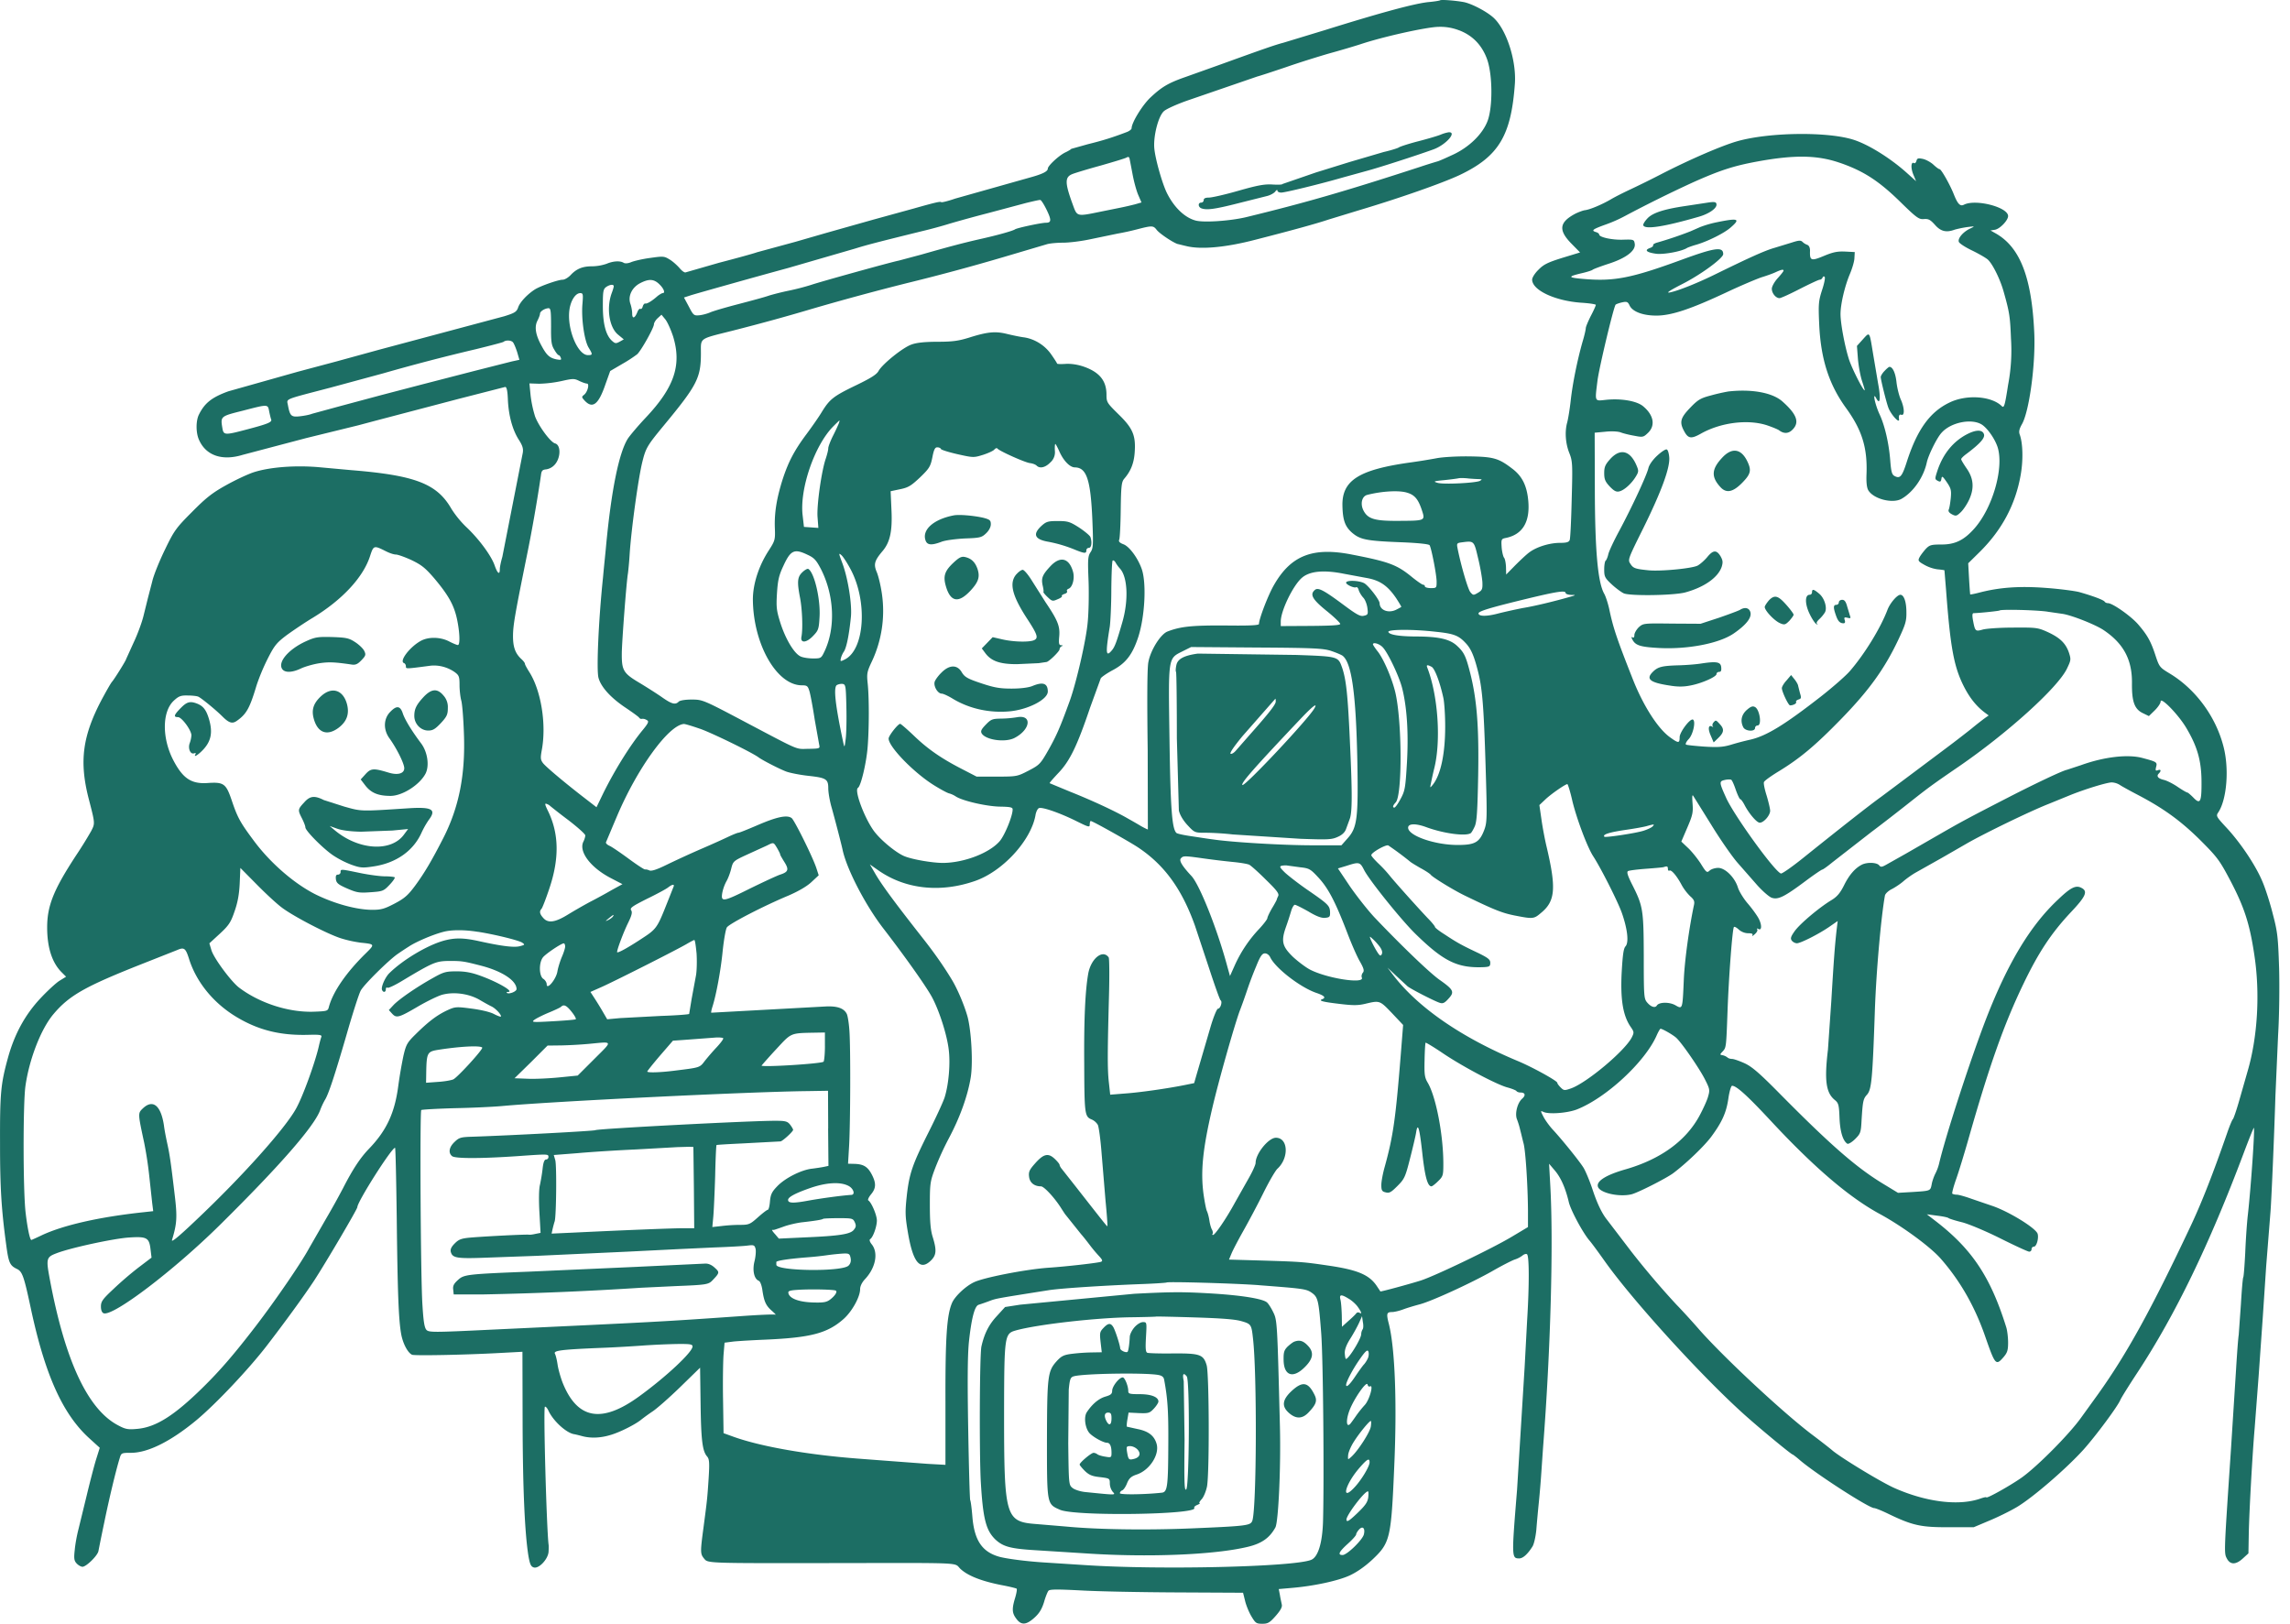 <svg xmlns="http://www.w3.org/2000/svg" width="165" height="117" fill="#1c6e64" xmlns:v="https://vecta.io/nano"><path d="M103.754.025c-.037.024-.387.085-.785.121-.978.085-3.466.761-7.487 2.017l-3.019.918c-.604.157-1.497.471-4.468 1.546l-2.572.918c-1.244.435-1.715.712-2.548 1.497-.58.555-1.34 1.799-1.34 2.198 0 .072-.145.193-.326.266-1.075.411-1.787.628-2.814.881l-1.207.338c-.036.048-.217.157-.423.254-.459.217-1.268.966-1.268 1.171s-.398.399-1.328.652l-5.349 1.509c-.519.181-.978.29-1.002.254-.072-.06-.398.012-1.98.459l-2.898.797-3.381.954-2.258.652-2.753.749c-.266.097-1.497.435-2.753.761l-2.391.688c-.072.036-.266-.097-.435-.302-.181-.205-.495-.495-.725-.628-.386-.241-.471-.241-1.401-.109-.543.072-1.159.217-1.364.302-.23.097-.447.109-.543.048-.254-.157-.749-.133-1.232.072a3.39 3.39 0 0 1-1.051.181c-.688 0-1.123.181-1.558.652-.169.169-.411.314-.555.314-.314 0-1.558.435-1.98.688-.555.35-1.087.918-1.22 1.292-.109.326-.229.411-1.002.652l-9.032 2.415-3.079.845-2.765.737-5.011 1.413c-1.196.435-1.703.845-2.113 1.666-.229.447-.229 1.292-.012 1.799.495 1.159 1.666 1.57 3.164 1.111l4.577-1.208 3.743-.918 1.268-.338 5.977-1.57 3.345-.857c.109 0 .169.278.193.882.048 1.159.326 2.186.773 2.898.29.447.35.664.302.966l-1.473 7.499c-.097.326-.181.725-.181.882 0 .447-.169.326-.386-.302-.254-.7-1.147-1.908-2.053-2.753a7.16 7.16 0 0 1-1.051-1.292c-1.038-1.811-2.608-2.415-7.257-2.789l-2.246-.205c-1.739-.157-3.623-.012-4.782.374-.423.145-1.304.556-1.968.93-.978.543-1.437.906-2.439 1.92-1.159 1.159-1.292 1.352-1.956 2.729-.398.821-.809 1.835-.906 2.27l-.314 1.208-.314 1.268c-.109.459-.435 1.352-.725 1.956l-.531 1.171c0 .084-.833 1.425-1.014 1.63-.097.109-.435.712-.773 1.34-1.352 2.584-1.594 4.395-.918 7.052.483 1.86.471 1.811.181 2.379a29.11 29.11 0 0 1-1.063 1.715c-1.63 2.488-2.101 3.647-2.101 5.217 0 1.437.35 2.536 1.038 3.224l.326.326-.471.29c-.254.157-.882.737-1.377 1.268-1.099 1.171-1.86 2.56-2.331 4.251-.531 1.92-.592 2.572-.58 6.279 0 3.067.097 4.673.435 7.161.181 1.377.266 1.558.785 1.811.386.181.507.543.99 2.801 1.014 4.77 2.282 7.619 4.19 9.37l.785.713-.254.809c-.145.459-.447 1.63-.688 2.632l-.604 2.476c-.097.374-.217 1.014-.254 1.425-.072.628-.048.797.133.99.121.133.314.241.423.241.266 0 1.075-.785 1.147-1.123a142.73 142.73 0 0 1 .423-2.077c.35-1.702.833-3.731 1.111-4.625.109-.374.133-.386.809-.386 1.232 0 2.886-.833 4.722-2.355 1.389-1.159 3.731-3.634 5.047-5.337 1.304-1.691 2.729-3.647 3.442-4.734.797-1.22 3.103-5.132 3.103-5.277 0-.387 2.475-4.287 2.717-4.275.036 0 .084 2.27.121 5.036.06 5.374.133 7.306.314 8.356.121.7.483 1.389.797 1.522.217.073 3.755.012 6.376-.133l1.57-.084.012 5.059c.012 4.818.157 8.042.423 9.673.109.603.181.748.386.809.374.108 1.051-.628 1.063-1.16.012-.217.012-.434 0-.483-.145-1.147-.386-9.853-.266-9.938.06-.024.157.085.242.254.338.761 1.316 1.654 1.884 1.727a9.69 9.69 0 0 1 .543.133c.616.169 1.316.144 2.041-.073.688-.193 1.848-.785 2.246-1.123a14.94 14.94 0 0 1 .785-.568c.302-.193 1.195-.978 1.992-1.75l1.449-1.413.036 2.62c.036 2.633.133 3.393.471 3.78.157.181.181.434.109 1.57-.097 1.485-.109 1.569-.374 3.574-.23 1.727-.23 1.872.036 2.198.29.35.036.35 9.02.338 10.071-.012 8.936-.061 9.479.434s1.522.87 2.922 1.148c.58.108 1.075.229 1.111.265s-.012.326-.109.652c-.242.797-.229 1.099.084 1.51.35.483.713.459 1.304-.073.35-.314.531-.616.688-1.111.109-.386.254-.748.326-.833.097-.109.652-.109 2.306-.024 1.196.072 4.323.133 6.943.145l4.77.024.145.58c.073.314.278.821.459 1.123.29.483.35.531.785.531.398 0 .531-.072.966-.568.338-.386.483-.64.435-.821-.024-.133-.097-.434-.133-.676l-.085-.435.954-.084c1.57-.133 3.309-.507 4.154-.894.519-.241 1.099-.64 1.666-1.171 1.244-1.183 1.329-1.497 1.546-6.642.205-4.576.06-8.549-.386-10.312-.194-.749-.157-.857.229-.857.157 0 .519-.084.809-.193s.821-.266 1.183-.362c.87-.229 3.659-1.509 5.205-2.379.688-.398 1.425-.773 1.63-.845a1.93 1.93 0 0 0 .568-.29c.108-.097.265-.145.326-.097.169.097.169 2.246.012 4.77l-.181 3.381-.544 8.815c-.398 4.878-.398 4.951.157 4.951.266 0 .604-.302.954-.858.109-.169.23-.712.278-1.207.036-.483.121-1.389.181-1.981a69.15 69.15 0 0 0 .181-2.173l.121-1.751c.543-6.98.761-14.756.519-18.959l-.084-1.509.41.483c.435.507.773 1.268 1.015 2.294.144.592.99 2.161 1.461 2.729.145.157.64.833 1.111 1.497 2.052 2.898 7.136 8.465 10.179 11.169 1.28 1.136 3.285 2.778 3.369 2.778.024 0 .23.157.459.35 1.075.954 5.036 3.514 5.422 3.514.085 0 .543.181 1.014.411 1.727.833 2.343.978 4.348.966h1.811l1.087-.459c.591-.242 1.509-.689 2.016-.991 1.123-.664 3.538-2.741 4.806-4.141.906-1.015 2.464-3.116 2.657-3.587.06-.145.616-1.038 1.244-1.992 2.717-4.142 5.156-9.177 7.643-15.795.363-.966.689-1.775.725-1.811.097-.097-.205 4.311-.435 6.328-.06.531-.145 1.727-.181 2.657-.048.93-.109 1.739-.145 1.787-.036.06-.109.942-.169 1.956l-.157 2.198c-.036.181-.121 1.316-.193 2.512l-.362 5.675c-.508 7.559-.508 7.523-.302 7.91.241.471.652.471 1.159 0l.398-.363.025-1.413c.036-1.726.265-5.759.422-7.583l.29-3.804.302-4.287.241-3.623.302-3.804c.073-.797.278-5.651.363-8.453l.193-4.383c.084-1.377.109-3.429.072-4.83-.072-2.186-.108-2.584-.447-3.864-.193-.785-.531-1.835-.736-2.318-.471-1.159-1.57-2.802-2.572-3.888-.785-.845-.809-.882-.616-1.159.604-.93.785-3.127.362-4.733-.555-2.161-2.016-4.142-3.888-5.265-.7-.423-.737-.471-1.002-1.268-.326-1.002-.568-1.461-1.232-2.234-.495-.592-1.86-1.558-2.198-1.558-.096 0-.205-.048-.241-.109-.073-.121-.846-.411-1.824-.688-.326-.085-1.412-.23-2.415-.302-1.896-.145-3.333-.036-4.745.326-.363.097-.677.157-.701.145-.012-.024-.048-.531-.084-1.135l-.061-1.111.834-.821c1.594-1.582 2.572-3.405 2.946-5.543.193-1.075.157-2.306-.072-2.922-.073-.205-.025-.398.156-.724.532-.894 1.003-4.371.894-6.617-.181-3.985-1.026-6.158-2.789-7.149l-.363-.205.302-.048c.363-.048.966-.676.966-.99 0-.64-2.33-1.244-3.176-.821-.277.145-.458-.048-.736-.749s-.906-1.811-1.027-1.811c-.06 0-.253-.145-.446-.326-.181-.169-.532-.362-.749-.41-.35-.073-.423-.048-.471.145-.036.121-.109.193-.169.157-.217-.133-.254.326-.06.809l.205.495-.7-.628c-1.148-1.026-2.693-1.992-3.756-2.343-1.847-.616-6.134-.568-8.453.097-1.123.326-3.393 1.304-5.458 2.367a71.07 71.07 0 0 1-2.173 1.075c-.495.23-1.148.556-1.45.737-.64.374-1.521.749-1.883.785-.145.024-.435.133-.664.242-1.172.616-1.256 1.183-.314 2.149l.64.652-1.268.386c-1.039.326-1.353.471-1.727.857-.254.242-.459.568-.459.713 0 .761 1.642 1.534 3.538 1.666.58.036 1.051.109 1.051.157s-.157.41-.363.797c-.193.386-.362.785-.362.881s-.096.531-.229.966c-.387 1.364-.725 3.043-.858 4.263-.072.652-.193 1.352-.253 1.57-.181.652-.121 1.497.145 2.174.241.604.253.785.181 3.369-.036 1.497-.097 2.813-.145 2.922-.06.157-.229.205-.7.205-.749 0-1.679.29-2.198.676-.205.145-.664.58-1.027.942l-.652.664-.012-.531c-.012-.302-.072-.616-.145-.688-.06-.084-.145-.423-.169-.749-.036-.592-.024-.604.338-.676 1.172-.254 1.715-1.147 1.582-2.657-.096-1.087-.434-1.787-1.159-2.33-.978-.749-1.34-.857-3.091-.882-.87-.012-1.92.048-2.355.133a44.34 44.34 0 0 1-1.872.302c-3.731.519-4.963 1.292-4.914 3.14.024 1.026.193 1.485.688 1.92.58.495 1.014.592 3.417.688 1.304.048 2.113.133 2.174.217.133.217.507 2.137.507 2.632 0 .447-.012.459-.423.459-.229 0-.422-.06-.422-.121 0-.072-.061-.121-.121-.121-.072 0-.423-.242-.797-.543-1.087-.894-1.654-1.111-4.335-1.63-2.802-.556-4.383.048-5.603 2.161-.423.712-1.099 2.475-1.099 2.838 0 .097-.676.133-2.439.109-2.403-.012-3.212.072-4.154.435-.495.193-1.22 1.34-1.377 2.21-.085.411-.097 2.645-.048 6.34l.012 5.712c-.036 0-.254-.109-.471-.229a34.86 34.86 0 0 0-.942-.543c-.906-.531-2.657-1.34-4.178-1.944l-1.485-.616c-.024-.024.266-.35.64-.749.809-.845 1.34-1.932 2.27-4.685l.773-2.125c.06-.097.459-.374.894-.604.918-.495 1.389-1.111 1.799-2.343.495-1.51.616-3.985.242-4.975-.29-.785-.87-1.558-1.28-1.727-.29-.109-.386-.205-.326-.338.048-.109.097-1.075.109-2.162.024-1.727.06-2.005.254-2.234.459-.531.688-1.087.749-1.848.097-1.256-.121-1.775-1.147-2.777-.845-.833-.882-.882-.882-1.425 0-1.002-.495-1.618-1.618-2.017-.447-.157-.93-.229-1.328-.205-.338.024-.616.012-.616-.024s-.181-.314-.398-.628c-.459-.676-1.195-1.135-1.956-1.256-.302-.036-.869-.157-1.268-.254-.833-.205-1.413-.145-2.741.278-.749.229-1.183.29-2.246.29-.87 0-1.497.06-1.86.193-.628.205-2.113 1.413-2.391 1.908-.133.254-.556.519-1.63 1.038-1.606.773-1.884.99-2.439 1.884-.205.35-.712 1.075-1.123 1.63-.894 1.195-1.328 2.041-1.739 3.321-.411 1.316-.58 2.343-.543 3.417.036.882.012.942-.435 1.642-.724 1.111-1.147 2.427-1.147 3.538.024 3.212 1.715 6.183 3.526 6.183.386 0 .435.048.555.447.073.254.242 1.159.374 2.029l.326 1.823c.06.254.024.266-.785.278-.93.012-.543.181-4.299-1.799-3.309-1.751-3.309-1.751-4.13-1.751-.435 0-.809.06-.906.145-.242.254-.507.181-1.196-.302-.362-.254-1.099-.725-1.642-1.051-1.159-.688-1.28-.894-1.268-2.149.012-.869.338-5.192.447-5.76a24.83 24.83 0 0 0 .121-1.389c.121-1.823.628-5.494.918-6.642.242-.978.362-1.171 1.497-2.548 2.451-2.959 2.717-3.478 2.717-5.265 0-1.123-.169-1.002 2.234-1.606 2.234-.568 4.009-1.063 5.676-1.558a190.01 190.01 0 0 1 6.943-1.884 151.83 151.83 0 0 0 6.943-1.872l3.14-.93c.205-.06.725-.109 1.159-.109.447 0 1.316-.109 1.932-.241l1.98-.411a18.13 18.13 0 0 0 1.389-.302c1.123-.29 1.195-.29 1.449.036.217.278 1.208.93 1.51 1.014.072.012.338.085.604.145 1.05.266 2.838.109 5.011-.459 2.729-.7 4.347-1.147 5.253-1.449l2.174-.664c2.922-.869 6.05-1.968 7.281-2.548 2.814-1.34 3.708-2.838 3.973-6.605.109-1.715-.652-3.997-1.618-4.794-.519-.435-1.485-.93-2.029-1.051-.543-.109-1.678-.205-1.75-.133zm1.388 2.162c.978.374 1.655 1.087 2.017 2.113.386 1.123.398 3.381.036 4.383-.35.966-1.352 1.944-2.56 2.488-.519.242-.99.447-1.063.459a35.81 35.81 0 0 0-1.268.399c-5.445 1.775-8.32 2.596-12.486 3.611-1.147.278-3.055.411-3.659.254-.785-.205-1.546-.93-2.065-1.956-.338-.664-.833-2.403-.918-3.2-.097-.857.266-2.331.676-2.717.157-.157.93-.507 1.727-.785l5.023-1.727c.157-.036 1.075-.338 2.041-.664.966-.338 2.367-.773 3.116-.99.749-.205 1.775-.507 2.294-.676 1.63-.543 4.746-1.232 5.603-1.244a3.72 3.72 0 0 1 1.485.254zM81.607 12.572c.097.519.278 1.183.41 1.485l.23.531-.459.133a23.91 23.91 0 0 1-.99.229l-1.437.29c-1.823.374-1.739.386-2.077-.531-.568-1.558-.568-1.956 0-2.174.181-.072 1.087-.35 2.017-.604.93-.266 1.775-.519 1.872-.58.121-.072.193-.048.217.097.024.109.121.616.217 1.123zm50.946-.845c1.691.58 2.802 1.292 4.336 2.789 1.207 1.183 1.376 1.304 1.738 1.268.326-.024.459.048.797.423.411.471.822.568 1.425.338a7.81 7.81 0 0 1 .882-.181c.579-.072.592-.072.241.097-.507.229-.929.712-.833.966.036.109.459.386.942.616.471.229.978.519 1.135.652.338.29.894 1.401 1.147 2.306.423 1.485.471 1.811.532 3.381a13.18 13.18 0 0 1-.206 3.345c-.229 1.485-.29 1.691-.446 1.546-.737-.737-2.548-.869-3.78-.266-1.413.676-2.331 1.956-3.079 4.287-.338 1.051-.483 1.22-.882 1.002-.181-.097-.241-.302-.302-1.075-.096-1.268-.398-2.584-.785-3.393-.326-.713-.519-1.678-.217-1.111.266.495.326-.012.121-1.099l-.363-2.149c-.265-1.618-.229-1.57-.724-1.026l-.435.483.073.954c.048.519.181 1.244.302 1.594.12.362.205.652.181.652-.121 0-.882-1.509-1.111-2.174-.302-.906-.628-2.62-.628-3.321 0-.712.302-1.992.664-2.862.181-.423.338-.954.338-1.183l.024-.423-.688-.036c-.556-.024-.869.036-1.534.314-.929.386-1.026.35-1.002-.374 0-.217-.06-.362-.193-.423a.95.95 0 0 1-.35-.217c-.121-.121-.278-.109-.725.036l-1.304.399c-.712.205-1.847.725-4.166 1.86-1.34.664-2.789 1.244-3.381 1.353-.278.048.012-.145.906-.604 1.316-.664 2.958-1.86 2.958-2.161 0-.556-.592-.471-2.971.398-3.658 1.34-4.89 1.582-7.112 1.389-1.135-.097-1.147-.169-.06-.423.362-.085.688-.193.724-.229.036-.048.556-.241 1.147-.435 1.28-.411 1.993-.954 1.896-1.461-.048-.29-.084-.302-.857-.278-.797.024-1.703-.181-1.703-.374 0-.06-.108-.145-.253-.181-.338-.109-.206-.205.736-.543a9.98 9.98 0 0 0 1.389-.616 95.6 95.6 0 0 1 4.83-2.391c2.017-.906 3.007-1.22 4.722-1.534 2.644-.483 4.298-.459 5.904.097zm-57.14 3.393c.35.724.35.93-.048.93-.35 0-2.077.374-2.222.471-.145.109-1.244.423-2.608.725-1.111.254-2.125.519-4.154 1.099l-1.63.435c-.555.109-5.603 1.509-6.279 1.739a17.37 17.37 0 0 1-1.63.423c-.531.109-1.183.278-1.449.362-.266.097-1.244.362-2.174.604s-1.847.507-2.053.604c-.193.085-.543.181-.773.205-.399.036-.435 0-.761-.628l-.35-.652.519-.169c.64-.193 4.625-1.316 6.98-1.956l4.83-1.401c.821-.254 1.449-.423 4.83-1.256.568-.133 1.461-.374 1.993-.543a98.08 98.08 0 0 1 2.777-.761l2.717-.725c.495-.121.966-.229 1.026-.217.073.012.278.338.459.713zm53.096 4.383c0 .048-.193.29-.422.543-.242.266-.423.604-.423.761 0 .326.29.676.555.676.097 0 .761-.302 1.462-.664.712-.362 1.352-.664 1.437-.664s.169-.073.205-.157c.024-.073.096-.109.145-.048.06.048-.024.471-.181.942-.254.797-.278.99-.206 2.548.121 2.451.701 4.251 1.908 5.929 1.172 1.606 1.57 2.886 1.498 4.794-.025.628.024.99.132 1.171.387.628 1.739.966 2.379.616.858-.483 1.606-1.558 1.836-2.644.12-.531.736-1.787 1.074-2.137.677-.749 2.174-1.038 2.899-.568.434.29.978 1.099 1.147 1.691.422 1.509-.399 4.323-1.691 5.784-.749.845-1.389 1.159-2.367 1.159-.76 0-.869.036-1.147.326-.169.193-.374.459-.447.604-.12.229-.084.29.326.519a2.72 2.72 0 0 0 .966.338c.278.024.508.06.508.073l.12 1.461c.302 4.033.556 5.41 1.208 6.762.447.918.942 1.546 1.582 2.029l.278.205-.278.193a25.18 25.18 0 0 0-.966.761 85.54 85.54 0 0 1-1.981 1.522l-2.499 1.872-2.017 1.509c-.809.58-2.825 2.162-5.639 4.42-.797.64-1.522 1.147-1.594 1.111-.483-.181-3.321-4.118-3.925-5.41-.531-1.171-.531-1.232-.12-1.328.205-.048.41-.048.471-.012s.205.362.326.724c.133.374.277.676.326.676s.181.181.29.386c.326.64.893 1.304 1.11 1.304.29 0 .749-.531.749-.857 0-.157-.121-.652-.253-1.099-.145-.447-.23-.882-.194-.966.025-.097.52-.447 1.075-.785 1.522-.93 2.62-1.848 4.444-3.719 2.016-2.065 3.139-3.611 4.13-5.687.543-1.147.628-1.401.616-2.053 0-.761-.182-1.256-.435-1.256-.23 0-.749.604-.93 1.087-.507 1.328-1.642 3.176-2.705 4.407-.302.35-1.244 1.171-2.089 1.835-2.62 2.041-3.9 2.826-5.06 3.103a19.09 19.09 0 0 0-1.424.374c-.568.169-.954.193-1.92.133-.665-.048-1.256-.109-1.317-.145-.06-.048.024-.217.194-.398.313-.326.519-1.268.313-1.401-.193-.121-.966.894-.966 1.268 0 .447-.084.447-.7 0-.869-.628-1.908-2.246-2.669-4.166-1.159-2.934-1.425-3.731-1.702-5.06-.085-.386-.242-.894-.363-1.111-.458-.809-.664-3.043-.676-7.487l-.012-4.118.773-.072c.435-.048.906-.024 1.099.048.181.072.616.181.978.242.616.121.664.109.99-.205.556-.531.411-1.292-.35-1.92-.459-.386-1.606-.58-2.705-.459-.809.085-.773.157-.58-1.401.121-.942 1.172-5.337 1.305-5.458.048-.048.265-.121.471-.169.338-.072.41-.036.531.217.205.459.99.749 1.98.737 1.075-.012 2.464-.483 5.012-1.678 1.026-.483 2.173-.966 2.535-1.087.363-.109.834-.278 1.027-.374.398-.181.543-.205.543-.097zm-81.002.978c.326.314.447.64.241.64-.06 0-.217.097-.362.205-.435.386-.773.58-.894.543-.06-.012-.145.084-.181.217s-.109.205-.169.169-.157.072-.217.229c-.181.459-.374.519-.374.109 0-.193-.06-.519-.133-.713-.181-.543.109-1.159.7-1.473.628-.326.99-.314 1.389.073zm-3.285.145c0 .06-.06.266-.133.459-.411 1.075-.205 2.5.447 3.031l.41.338-.302.169c-.266.145-.326.133-.543-.06-.447-.398-.664-1.232-.664-2.512 0-1.038.024-1.207.229-1.364.278-.193.556-.217.556-.06zm-2.258 1.304c-.085 1.063.145 2.62.447 3.116s.302.543-.048.543c-.737 0-1.509-1.872-1.34-3.224.084-.688.435-1.244.785-1.244.205 0 .217.072.157.809zm-2.258 1.57c-.012 1.087.024 1.364.229 1.691.121.217.266.398.314.398s.121.085.157.193c.06.157.012.169-.326.109-.495-.109-.7-.302-1.075-1.002-.423-.773-.507-1.352-.278-1.787.097-.193.181-.411.181-.495 0-.169.338-.386.616-.399.157 0 .181.205.181 1.292zm8.779.7c.652 2.077.121 3.695-1.968 5.905-.568.604-1.147 1.292-1.292 1.521-.64 1.039-1.183 3.743-1.558 7.728-.024.302-.133 1.304-.217 2.234-.326 3.115-.483 6.714-.326 7.257.181.664.894 1.449 1.968 2.161.483.326.918.64.954.7s.109.097.157.097c.169-.024.266 0 .423.097.145.084.072.229-.314.7-.881 1.063-1.992 2.838-2.826 4.516l-.507 1.05-.797-.616c-1.413-1.087-2.826-2.27-3.055-2.56-.181-.242-.193-.362-.097-.906.362-1.884-.048-4.371-.918-5.7-.157-.254-.29-.495-.29-.555s-.109-.205-.254-.338c-.447-.411-.616-.882-.604-1.727.012-.773.157-1.582 1.026-5.869.35-1.715.737-3.937.99-5.675.036-.302.109-.374.362-.398a1.04 1.04 0 0 0 .592-.302c.471-.471.507-1.449.06-1.57-.326-.085-1.159-1.208-1.437-1.932a8.4 8.4 0 0 1-.326-1.522l-.084-.869.712.024a8.86 8.86 0 0 0 1.594-.193c.809-.181.918-.193 1.28-.012.229.109.471.193.555.193.205 0 .048.616-.205.809-.181.145-.181.169.024.398.58.64 1.014.314 1.509-1.135l.35-.978.845-.495a10.03 10.03 0 0 0 1.099-.712c.29-.266 1.208-1.908 1.208-2.161 0-.097.121-.302.266-.435l.278-.254.278.338c.145.181.386.712.543 1.183zm-11.52.471c.072.085.205.411.302.712l.157.543-.555.121-2.669.676-3.743.966-2.959.773-3.019.809-1.992.543c-.169.072-.556.145-.869.181-.628.072-.724-.012-.869-.785-.084-.507-.386-.374 3.067-1.28l3.743-1.014a143.98 143.98 0 0 1 6.762-1.763c1.027-.254 1.908-.483 1.956-.519.169-.145.567-.121.688.036zm-17.57 4.975c.048.229.109.495.145.58.072.193-.254.326-1.775.724-1.546.411-1.654.411-1.739-.084-.145-.869-.145-.869 1.449-1.268 1.86-.483 1.823-.483 1.92.048zm41.02.918a15.25 15.25 0 0 1-.423.894c-.169.35-.314.724-.314.845 0 .133-.085.459-.181.749-.302.87-.652 3.333-.592 4.19l.06.797-.519-.036-.519-.036-.097-.845c-.217-1.884.845-4.999 2.186-6.376.242-.242.447-.447.471-.447.012 0-.012.121-.072.266zm15.915 1.968c.302.676.761 1.147 1.123 1.147.845.012 1.135.906 1.256 3.828.072 1.763.06 1.992-.133 2.282s-.205.531-.145 2.029c.036.942.012 2.294-.06 3.019-.109 1.28-.821 4.359-1.292 5.663-.688 1.896-.942 2.475-1.509 3.49-.604 1.063-.664 1.123-1.449 1.534-.821.423-.845.435-2.294.435h-1.461l-1.026-.531c-1.509-.773-2.487-1.449-3.49-2.415-.495-.471-.942-.857-.99-.857-.157 0-.833.857-.833 1.063 0 .592 1.823 2.463 3.26 3.357.483.302.978.568 1.099.592a1.75 1.75 0 0 1 .495.229c.495.314 2.174.7 3.14.724.749.012.942.048.942.193.012.459-.568 1.872-.93 2.294-.737.857-2.56 1.558-4.082 1.57-.761 0-2.174-.242-2.753-.471-.543-.205-1.57-1.026-2.101-1.666-.712-.833-1.582-3.091-1.28-3.272.217-.133.616-1.835.7-2.959.109-1.352.109-3.586 0-4.577-.072-.688-.048-.833.302-1.57a8.55 8.55 0 0 0 .724-4.878c-.084-.592-.254-1.292-.374-1.57-.23-.555-.169-.809.423-1.509.543-.64.712-1.449.64-2.959l-.06-1.352.688-.145c.592-.121.797-.254 1.437-.857.664-.64.749-.785.882-1.437.109-.568.193-.724.35-.724.121 0 .242.048.266.121.024.06.555.229 1.195.374 1.135.254 1.171.254 1.836.048.374-.121.749-.29.821-.386.085-.097.181-.121.217-.072.133.181 2.004 1.014 2.343 1.051.193.024.398.097.483.181.229.23.628.145.99-.229a.97.97 0 0 0 .326-.845c-.012-.266 0-.483.036-.483.024 0 .157.242.29.543zm30.249 1.992c.218.012.218.024.061.121-.278.157-2.645.278-3.068.145-.326-.097-.277-.121.483-.193.471-.048.93-.109 1.027-.133s.422-.024.712.012a13.26 13.26 0 0 0 .785.048zm-5.228.966c.555.157.821.447 1.086 1.232.266.809.29.797-1.678.809-1.691.012-2.198-.133-2.512-.737-.254-.483-.121-1.038.266-1.135 1.038-.266 2.246-.338 2.838-.169zm5.144 4.709c.157.628.289 1.413.314 1.727.024.519-.012.604-.314.785-.326.193-.351.193-.556-.048-.181-.23-.676-1.932-.918-3.152-.072-.362-.048-.386.327-.435.857-.109.857-.121 1.147 1.123zm-78.672-.471c.253.133.567.23.7.23.145 0 .652.181 1.123.398.725.35.99.555 1.654 1.328 1.014 1.208 1.413 1.92 1.63 2.934.205.978.229 1.86.06 1.86-.072 0-.362-.121-.64-.266-.616-.314-1.449-.338-2.004-.048-.797.423-1.618 1.485-1.232 1.618.072.024.133.133.133.229 0 .193-.024.193 1.715-.036.628-.085 1.304.097 1.823.471.29.217.326.326.326.918 0 .374.06.87.121 1.099.072.229.157 1.292.193 2.355.121 2.983-.35 5.337-1.473 7.547-.833 1.63-1.365 2.536-2.041 3.454-.519.7-.773.918-1.485 1.292s-.966.447-1.594.447c-1.111 0-2.681-.423-4.045-1.087-1.546-.761-3.309-2.282-4.504-3.9-.99-1.328-1.171-1.666-1.594-2.922-.398-1.171-.567-1.304-1.678-1.232-1.22.097-1.836-.314-2.536-1.666-.809-1.582-.797-3.478.048-4.263.35-.326.507-.386.99-.374.326 0 .664.036.773.085.205.084 1.268.954 1.739 1.425s.712.543 1.026.326c.712-.495.942-.918 1.437-2.572a14.81 14.81 0 0 1 .821-1.956c.471-.93.64-1.123 1.377-1.678.471-.338 1.292-.894 1.835-1.22 2.15-1.304 3.671-2.946 4.154-4.492.242-.737.266-.749 1.147-.302zm30.406.266c.459.217.604.398.942 1.051.942 1.884 1.038 4.19.242 5.881-.242.507-.254.519-.833.519-.314 0-.725-.06-.894-.145-.459-.205-1.075-1.232-1.449-2.391-.29-.918-.314-1.147-.254-2.161.06-.918.133-1.28.459-1.968.531-1.159.797-1.268 1.787-.785zm3.079 1.063c1.208 2.307.99 5.712-.411 6.448-.338.169-.362.169-.314-.048.024-.133.121-.362.23-.519.181-.29.362-1.159.495-2.463.097-.894-.205-2.801-.616-3.9-.266-.712-.278-.761-.06-.568.133.121.435.592.676 1.05zm19.381-.097c.555.592.64 2.27.181 3.864-.411 1.425-.543 1.787-.761 2.041-.435.519-.459.193-.145-1.715.048-.362.109-1.57.109-2.669.012-1.099.048-2.041.097-2.089.048-.036.133.012.205.133a2.42 2.42 0 0 0 .314.435zm16.097.374l1.691.314c.954.169 1.509.556 2.125 1.461.217.338.386.616.362.628s-.169.097-.314.169c-.567.314-1.232.085-1.244-.435 0-.242-.797-1.268-1.111-1.449-.398-.205-1.304-.229-1.304-.036 0 .145.592.41.725.326.06-.036.145.06.181.205.048.157.193.398.326.543.133.133.266.471.302.749.06.447.036.495-.242.556-.254.072-.507-.06-1.449-.761-1.461-1.087-1.86-1.292-2.089-1.099-.386.326-.193.676.833 1.509.543.435.99.87.99.942 0 .097-.64.133-2.137.145l-2.149.012v-.326c0-.773.882-2.596 1.522-3.152.555-.483 1.558-.58 2.983-.302zm16.024 1.401c0 .06.181.121.399.133.362 0 .362.012-.157.157-1.099.314-2.5.652-3.321.785a38.84 38.84 0 0 0-1.751.387c-.845.229-1.449.229-1.449 0 0-.157.845-.411 3.321-1.014 2.342-.568 2.958-.664 2.958-.447zm34.717 1.34l1.087.157c.652.097 2.367.773 2.958 1.171 1.437.966 2.065 2.137 2.041 3.84-.012 1.316.181 1.86.797 2.149l.423.205.422-.411c.23-.229.423-.507.423-.64 0-.362 1.244.906 1.823 1.86.809 1.352 1.111 2.367 1.123 3.876s-.084 1.715-.591 1.183c-.194-.193-.387-.362-.435-.362s-.362-.181-.7-.411-.773-.447-.979-.495c-.422-.097-.567-.266-.374-.459s.157-.326-.06-.242c-.169.06-.193.024-.133-.23.097-.35.048-.374-.99-.652s-2.741-.085-4.42.519l-1.026.338c-.314.06-2.27.99-4.106 1.932-3.103 1.594-3.538 1.836-5.072 2.717l-2.415 1.389-1.352.761c-.375.217-.459.229-.58.072-.181-.205-.869-.229-1.244-.036-.495.254-.917.749-1.28 1.485-.277.556-.507.821-.881 1.051-.906.543-2.319 1.739-2.681 2.258-.29.41-.314.531-.193.688a.55.55 0 0 0 .35.181c.278 0 1.606-.676 2.355-1.195l.592-.41-.085.712c-.121 1.135-.181 1.848-.374 5.06l-.242 3.502c-.265 2.21-.145 3.103.495 3.623.266.217.302.35.338 1.268.037 1.002.242 1.678.568 1.884.072.036.326-.109.555-.338.399-.398.423-.471.471-1.437.085-1.292.109-1.461.399-1.775.314-.374.386-1.099.555-6.062.097-2.802.447-6.738.725-8.272.024-.133.253-.35.507-.471.254-.133.628-.386.821-.556.205-.181.58-.447.845-.604l1.932-1.087 1.824-1.05c1.244-.712 4.468-2.282 5.844-2.826l1.51-.616c1.062-.435 2.705-.942 3.055-.942a1.19 1.19 0 0 1 .604.193c.145.097.736.423 1.292.712 1.823.954 3.079 1.86 4.48 3.248 1.244 1.244 1.401 1.461 2.161 2.898 1.027 1.956 1.413 3.152 1.751 5.446.411 2.741.218 5.869-.483 8.272l-.604 2.113c-.205.725-.422 1.352-.471 1.389s-.241.495-.422 1.026c-1.015 2.922-1.824 4.987-2.633 6.702-2.849 6.038-4.6 9.201-6.653 12.076l-1.22 1.69c-.869 1.22-3.188 3.55-4.299 4.335-.845.592-2.536 1.534-2.536 1.413 0-.036-.205.012-.446.097-1.534.531-3.852.253-6.135-.749-.954-.411-3.948-2.234-4.528-2.741-.169-.145-.785-.628-1.364-1.063-2.053-1.533-6.388-5.566-8.212-7.631-.459-.531-1.207-1.352-1.666-1.823a60.13 60.13 0 0 1-3.224-3.792l-1.751-2.294c-.363-.447-.713-1.171-1.051-2.198-.205-.616-.495-1.304-.64-1.546-.29-.471-1.497-1.968-2.185-2.717-.254-.266-.568-.7-.701-.954-.229-.447-.229-.459-.012-.362.387.193 1.751.085 2.427-.181 2.101-.833 4.879-3.405 5.724-5.301.121-.278.254-.507.29-.507.145 0 .978.483 1.171.688.447.447 1.667 2.234 2.029 2.959.35.688.362.773.229 1.232-.072.278-.362.906-.628 1.401-.978 1.799-2.789 3.115-5.289 3.84-1.449.411-2.173.869-2.016 1.28.169.435 1.509.737 2.403.531.459-.109 2.475-1.135 2.994-1.509.954-.712 2.246-1.956 2.754-2.632.785-1.063 1.098-1.751 1.243-2.777.073-.495.194-.906.266-.906.314 0 1.099.713 2.741 2.476 3.14 3.381 5.688 5.567 7.922 6.774 1.618.882 3.659 2.379 4.395 3.236 1.401 1.606 2.439 3.442 3.176 5.567.724 2.077.773 2.137 1.328 1.497.266-.314.326-.483.326-1.051 0-.362-.06-.869-.133-1.099-1.135-3.635-2.475-5.651-5.144-7.692l-.579-.447.724.097c.399.048.785.121.846.181.072.048.495.181.941.29.459.109 1.703.628 2.766 1.159s2.004.966 2.101.966.169-.084.169-.181.072-.181.169-.181c.193 0 .362-.616.266-.93-.145-.423-2.138-1.642-3.333-2.029l-1.449-.495c-.435-.157-.906-.29-1.039-.29s-.278-.036-.326-.073c-.036-.036.085-.507.278-1.05s.567-1.775.845-2.741c1.522-5.374 2.596-8.404 3.985-11.291 1.099-2.294 2.017-3.683 3.43-5.192 1.074-1.135 1.243-1.509.784-1.751-.41-.229-.784-.048-1.69.821-2.017 1.884-3.647 4.613-5.193 8.598-1.123 2.91-2.898 8.368-3.381 10.397a3.36 3.36 0 0 1-.29.785c-.096.193-.217.531-.253.749-.097.483-.073.471-1.389.555l-1.038.06-.954-.58c-1.981-1.183-3.828-2.789-7.475-6.472-1.534-1.558-2.077-2.029-2.62-2.282-.375-.169-.785-.314-.906-.314-.133 0-.278-.048-.338-.109a.88.88 0 0 0-.338-.157c-.218-.036-.218-.048 0-.278.253-.278.253-.278.35-2.959.085-2.367.35-5.905.459-6.001.036-.048.193.036.35.181.169.157.435.266.676.266.278 0 .363.048.302.145-.048.085.024.06.169-.072.145-.121.23-.278.181-.35-.036-.072-.012-.085.073-.036.253.157.278-.266.036-.737-.133-.254-.495-.749-.797-1.099s-.616-.87-.7-1.135c-.218-.725-.918-1.425-1.425-1.425-.218 0-.495.084-.616.193-.193.181-.242.145-.652-.519-.254-.386-.664-.894-.93-1.135l-.459-.435.435-1.014c.386-.894.423-1.099.374-1.739-.036-.471-.024-.664.049-.543l1.316 2.113c.652 1.063 1.509 2.294 1.896 2.729l1.388 1.582c.387.435.858.845 1.051.918.459.157.893-.048 2.415-1.183.628-.471 1.183-.845 1.232-.845s.374-.229.724-.519l2.826-2.198c.712-.531 1.908-1.461 2.656-2.053 1.437-1.135 1.643-1.292 3.635-2.657 3.502-2.403 7.137-5.687 7.789-7.052.29-.604.302-.664.145-1.147-.23-.676-.64-1.075-1.522-1.485-.724-.326-.821-.338-2.499-.326-.966 0-1.957.072-2.198.145-.519.145-.544.121-.688-.628-.073-.386-.061-.556.036-.556.459-.012 1.835-.157 1.871-.193.109-.097 2.645-.036 3.454.084zm-44.051 1.449c1.268.133 1.618.266 2.113.797.386.398.604.894.882 1.968.326 1.256.434 2.463.567 6.823.121 3.888.109 4.142-.097 4.697-.338.882-.664 1.075-1.883 1.075-1.643.012-3.599-.664-3.599-1.244 0-.302.532-.326 1.316-.036 1.256.459 2.814.664 3.188.435.061-.036.194-.266.302-.507.145-.35.193-1.099.242-3.707.06-3.502-.097-5.458-.592-7.39-.302-1.171-.435-1.449-.954-1.92-.507-.459-1.28-.64-2.826-.652-1.304 0-2.028-.121-2.101-.326-.06-.193 1.787-.205 3.442-.012zm-3.84 1.123c.374.398 1.171 2.077 1.388 2.922.351 1.377.471 3.236.351 5.374-.109 1.848-.145 2.041-.459 2.62-.181.35-.387.628-.447.628-.145 0-.121-.145.097-.374.483-.531.458-5.893-.037-7.958-.253-1.026-.833-2.367-1.255-2.91-.193-.242-.35-.483-.35-.519 0-.181.471-.048.712.217zm-3.731.254c.362.121.737.278.833.35.652.507.966 2.705 1.063 7.644.072 4.033-.012 4.734-.688 5.494l-.459.519h-2.089c-2.113 0-5.796-.217-7.161-.423-.398-.048-1.147-.169-1.642-.242s-.942-.169-1.002-.229c-.314-.314-.423-1.715-.495-6.774-.085-6.014-.121-5.772.978-6.328l.58-.29 4.709.036c4.118.024 4.794.06 5.374.241zm7.246 1.147c.229.121.604 1.123.845 2.234.073.326.133 1.256.133 2.053 0 2.005-.326 3.514-.906 4.226-.193.229-.193.229-.121-.121a24.73 24.73 0 0 1 .242-1.087c.495-2.005.266-5.229-.495-7.221-.097-.23-.024-.254.302-.085zm-42.168 2.898c.024.894 0 1.932-.048 2.294-.084.652-.084.664-.181.241-.568-2.669-.712-3.949-.459-4.118a.76.76 0 0 1 .411-.084c.229.036.242.145.278 1.666zm-10.566 1.558c.821.278 3.816 1.739 4.251 2.077.302.217 1.546.857 2.017 1.026.29.097.966.229 1.509.29 1.328.145 1.485.229 1.485.906 0 .302.109.942.254 1.425.229.821.688 2.584.773 2.983.278 1.364 1.63 3.985 2.922 5.663 1.51 1.956 3.031 4.094 3.49 4.915.531.954 1.123 2.777 1.244 3.876.121 1.026-.012 2.5-.302 3.417-.121.362-.652 1.509-1.171 2.536-1.147 2.294-1.377 2.934-1.558 4.589-.121 1.135-.109 1.449.085 2.596.362 2.15.869 2.777 1.642 2.041.411-.398.447-.737.145-1.715-.157-.507-.205-1.111-.205-2.318 0-1.534.024-1.691.386-2.645a21.24 21.24 0 0 1 .966-2.113c.809-1.51 1.377-3.091 1.594-4.42.169-1.051.048-3.309-.229-4.371-.23-.821-.725-2.004-1.147-2.693-.556-.918-1.208-1.86-2.053-2.934-2.125-2.705-3.031-3.937-3.502-4.77l-.338-.58.604.423c1.944 1.365 4.468 1.642 6.968.773 1.992-.688 4.021-2.898 4.359-4.721.036-.254.157-.495.254-.531.242-.097 1.546.362 2.729.954.857.423.93.447.93.217 0-.133.036-.242.072-.242.133 0 2.717 1.449 3.381 1.884 1.92 1.268 3.188 3.019 4.13 5.663l1.002 3.019c.411 1.256.785 2.319.845 2.355.145.097-.012.604-.193.604-.073 0-.314.568-.531 1.304l-1.014 3.466-.169.592-.712.145c-1.28.254-3.224.531-4.287.604l-1.05.084-.097-.894c-.109-.954-.097-2.258.012-6.328.036-1.401.024-2.596-.024-2.669-.435-.616-1.304.097-1.485 1.232-.205 1.208-.302 3.224-.278 6.412.012 3.599.036 3.816.507 4.021a.98.98 0 0 1 .471.398c.073.144.193 1.026.266 1.956l.29 3.502c.097.99.157 1.823.133 1.848s-.29-.314-2.331-2.922l-.942-1.195c-.097-.109-.169-.254-.169-.302 0-.06-.157-.254-.35-.435-.471-.447-.809-.362-1.425.338-.398.447-.471.604-.423.954.048.423.374.688.857.688.217 0 .954.797 1.413 1.509a21.14 21.14 0 0 0 .314.483l1.159 1.449c.121.133.398.483.628.785a10.35 10.35 0 0 0 .7.833c.205.229.242.314.121.374-.145.073-2.403.338-3.84.435-1.63.121-4.601.7-5.313 1.038-.616.29-1.365 1.002-1.582 1.473-.386.882-.495 2.475-.483 7.185v4.504l-1.292-.072-2.741-.205-2.234-.169c-3.659-.278-7.028-.87-8.984-1.57l-.737-.266-.036-2.403c-.024-1.316 0-2.789.036-3.26l.072-.857.652-.084c.362-.036 1.377-.097 2.258-.133 3.309-.145 4.504-.459 5.675-1.497.604-.543 1.183-1.582 1.183-2.15 0-.205.133-.483.35-.712.761-.809.978-1.884.495-2.5-.157-.193-.193-.338-.121-.386.205-.121.483-.906.483-1.34 0-.386-.387-1.304-.616-1.449-.06-.036.024-.229.193-.435.362-.435.386-.797.06-1.425-.29-.555-.58-.749-1.232-.773l-.483-.012.072-1.208c.097-1.521.121-7.173.024-8.417-.036-.519-.121-1.051-.193-1.183-.217-.411-.713-.568-1.57-.519l-8.187.447c-.024-.012.012-.205.085-.435.278-.869.604-2.645.737-4.021.085-.797.217-1.558.302-1.691.169-.266 2.693-1.57 4.468-2.306.688-.302 1.28-.64 1.618-.954l.531-.495-.157-.483c-.242-.773-1.582-3.466-1.787-3.635-.326-.254-1.063-.097-2.439.495-.7.302-1.328.556-1.401.556-.06 0-.362.121-.652.254-.302.145-1.196.556-2.017.906a71.61 71.61 0 0 0-2.5 1.147c-.712.35-1.087.471-1.244.411-.121-.06-.266-.084-.314-.072-.06.012-.592-.338-1.183-.773s-1.208-.857-1.377-.93-.29-.193-.254-.266.386-.918.797-1.884c1.449-3.417 3.695-6.533 4.806-6.629.072-.012.592.145 1.147.338zm62.865 5.168c.314 1.316 1.087 3.369 1.51 4.021.579.894 1.775 3.272 2.064 4.081.411 1.171.52 2.137.266 2.415-.145.157-.205.628-.278 1.908-.096 1.932.097 3.067.628 3.864.278.398.278.435.097.797-.507.978-3.248 3.273-4.384 3.671-.458.157-.507.157-.736-.072-.133-.133-.242-.278-.242-.338-.012-.145-1.787-1.123-2.825-1.558-4.082-1.703-7.197-3.852-8.997-6.195l-.41-.543.64.604.797.737c.205.181 1.968 1.087 2.33 1.195.218.072.351.012.628-.302.447-.483.375-.64-.676-1.377-.749-.543-2.741-2.463-4.661-4.48-.495-.531-1.292-1.546-1.775-2.246l-.857-1.28.64-.193c.894-.29.954-.266 1.244.302.362.724 2.681 3.61 3.708 4.613 2.04 1.992 3.03 2.475 4.938 2.391.387-.024.447-.06.447-.314 0-.23-.157-.35-.809-.676-1.256-.592-1.582-.773-2.475-1.365-.387-.241-.701-.483-.701-.543 0-.048-.229-.338-.519-.628-.664-.7-2.379-2.608-2.753-3.079a9.51 9.51 0 0 0-.797-.857c-.29-.278-.519-.543-.519-.604 0-.193 1.075-.797 1.231-.7a23.34 23.34 0 0 1 1.546 1.147c.036.048.374.254.749.471.386.205.724.435.76.495.121.169 1.643 1.111 2.476 1.509 2.113 1.026 2.669 1.244 3.574 1.425 1.304.254 1.377.254 1.884-.181 1.051-.857 1.123-1.787.386-4.879-.096-.411-.253-1.22-.338-1.811l-.157-1.087.435-.411c.423-.399 1.437-1.099 1.582-1.099.036 0 .205.531.35 1.171zm-73.648.398a41.5 41.5 0 0 0 1.304 1.014c.676.519 1.232 1.014 1.232 1.111 0 .109-.06.29-.121.423-.386.7.459 1.86 1.92 2.632l.881.459-.773.423c-.411.242-1.123.628-1.57.857a36.89 36.89 0 0 0-1.618.93c-.906.555-1.413.616-1.751.217-.253-.278-.29-.471-.121-.652.06-.06.314-.712.556-1.437.737-2.174.712-3.985-.097-5.627-.217-.447-.242-.555-.085-.495.097.036.205.097.242.145zm79.432 1.485c-.084.085-.374.217-.64.302-.555.181-2.753.507-2.825.435-.157-.157.326-.314 1.449-.483.688-.097 1.425-.229 1.618-.29.519-.145.579-.145.398.036zm-63.07 1.558c.121.217.229.423.217.459 0 .036.133.266.29.519.362.567.302.737-.29.93-.254.085-1.207.531-2.125.978-1.98.99-2.149 1.014-2.053.374a3.05 3.05 0 0 1 .29-.845c.133-.217.29-.64.362-.942.133-.531.157-.555 1.183-1.026l1.401-.64c.483-.241.459-.241.725.193zm30.78.749a55.11 55.11 0 0 0 2.125.254c.495.049.99.133 1.111.193s.664.543 1.195 1.075c.773.749.966 1.002.894 1.171-.06.121-.109.242-.109.278-.012.036-.157.314-.35.628-.181.314-.326.628-.326.7s-.266.423-.58.761a9.45 9.45 0 0 0-1.751 2.596l-.362.809-.169-.604c-.712-2.681-2.005-5.953-2.608-6.605-.676-.724-.906-1.111-.761-1.268.169-.193.242-.193 1.691.012zm6.883.628c.676.072.761.121 1.352.761.688.749 1.195 1.703 2.053 3.937.302.797.712 1.739.918 2.089.29.507.326.676.217.809-.085.097-.121.266-.072.362.181.471-2.536.048-3.755-.592-.314-.169-.857-.58-1.208-.906-.773-.749-.869-1.123-.519-2.125a21.35 21.35 0 0 0 .386-1.183c.072-.242.193-.447.266-.447s.507.217.978.483c.58.35.942.483 1.196.459.338-.036.374-.072.362-.435-.024-.447-.133-.555-1.678-1.618-.592-.411-1.292-.954-1.558-1.196-.398-.386-.423-.459-.242-.507.133-.024.314-.036.411-.012l.894.121zm26.518.121c0 .097.048.157.109.121.133-.085.519.362.869 1.014a3.66 3.66 0 0 0 .628.833c.266.229.326.362.278.604-.35 1.642-.676 3.997-.737 5.386-.096 2.198-.084 2.161-.616 1.86-.434-.242-1.171-.229-1.328.024-.121.193-.41.109-.676-.193-.254-.29-.266-.398-.266-3.357-.012-3.369-.048-3.61-.857-5.204-.302-.604-.386-.869-.278-.93.073-.048.664-.121 1.292-.169.64-.048 1.22-.097 1.28-.121.242-.084.302-.06.302.133zM20.313 65.4c.869.652 3.297 1.908 4.251 2.21a8.7 8.7 0 0 0 1.425.314c1.038.109 1.038.109.338.797-1.389 1.365-2.343 2.753-2.632 3.84-.073.29-.121.302-1.087.338-1.811.06-3.9-.616-5.386-1.739-.58-.447-1.823-2.125-1.992-2.705l-.145-.483.749-.688c.652-.604.797-.821 1.063-1.606.229-.64.338-1.244.374-2.017l.048-1.123 1.171 1.183c.64.652 1.461 1.413 1.823 1.678zm28.22-1.509c-.036.084-.181.459-.326.821l-.362.906c-.471 1.159-.628 1.377-1.425 1.896-1.159.773-1.956 1.208-1.956 1.087 0-.205.459-1.425.797-2.113.254-.519.314-.749.217-.894-.109-.169.072-.29 1.147-.833.7-.338 1.389-.712 1.521-.821.29-.229.471-.242.386-.048zm-4.371 2.149c-.036.06-.193.181-.338.254-.229.109-.229.097.036-.121.338-.278.411-.314.302-.133zm-9.733 1.099c1.232.193 2.946.616 3.2.785.205.145.193.157-.169.254-.423.109-1.316 0-2.995-.374-1.111-.241-1.739-.241-2.572 0-1.171.35-2.85 1.353-3.816 2.294-.314.29-.628 1.002-.555 1.22.084.217.278.193.278-.036 0-.097.048-.157.121-.109.06.036.507-.169.99-.459 2.331-1.401 2.5-1.461 3.478-1.473.906 0 1.038.024 2.306.35 1.509.398 2.524 1.075 2.524 1.678 0 .181-.568.398-.7.266-.036-.036 0-.06.084-.06.483 0-.7-.7-1.968-1.159-.616-.229-1.099-.326-1.715-.326-.773 0-.942.036-1.691.459-1.159.64-2.463 1.534-2.874 1.968l-.338.362.241.266c.314.338.495.278 1.896-.543.604-.35 1.364-.724 1.691-.821.821-.229 1.884-.097 2.669.338.326.193.737.423.918.507.326.169.737.64.652.725-.024.024-.254-.06-.507-.193-.278-.145-.954-.302-1.618-.386-1.099-.145-1.171-.133-1.751.133-.737.35-1.34.809-2.246 1.703-.628.616-.7.749-.894 1.57a32.91 32.91 0 0 0-.374 2.186c-.254 1.932-.845 3.2-2.101 4.504-.64.664-1.171 1.473-1.872 2.838a54.59 54.59 0 0 1-1.208 2.174l-1.256 2.186c-.568 1.05-2.415 3.743-3.804 5.555-1.594 2.077-2.608 3.248-3.876 4.492-2.041 2.004-3.369 2.838-4.709 2.946-.628.061-.833.024-1.328-.241-2.198-1.123-3.852-4.649-4.951-10.542-.278-1.485-.254-1.594.483-1.872.99-.386 4.106-1.063 5.229-1.135 1.28-.085 1.449.012 1.546.857l.072.592-.954.724A24.79 24.79 0 0 0 8.154 92.9c-.761.712-.882.881-.882 1.244 0 .254.072.435.193.483.664.254 5.048-3.067 8.405-6.388 4.251-4.202 6.714-7.016 7.185-8.211a5.26 5.26 0 0 1 .35-.761c.266-.41.725-1.823 1.558-4.685.435-1.521.894-2.958 1.026-3.2.217-.423 2.053-2.234 2.681-2.657a22.61 22.61 0 0 1 .785-.519c.483-.326 1.678-.845 2.451-1.05.58-.169 1.57-.169 2.524-.012zm65.002 1.099c.157.229.193.398.121.531-.084.157-.157.097-.411-.326a7.57 7.57 0 0 1-.386-.761c-.085-.241-.085-.241.181 0 .133.121.362.374.495.556zm-49.244.423c.036.519.024 1.244-.036 1.606l-.314 1.691-.181 1.099c0 .036-.906.109-2.017.145l-2.959.157-.93.085-.338-.58a22.03 22.03 0 0 0-.604-.978l-.266-.411.869-.386c1.087-.495 5.555-2.753 6.122-3.103.229-.133.459-.254.495-.254.048 0 .109.423.157.93zm-9.467-.459c0 .121-.109.459-.242.761-.121.29-.266.749-.314 1.026-.085.567-.773 1.389-.773.93 0-.121-.109-.302-.241-.386-.314-.193-.338-1.171-.024-1.558.205-.254 1.316-1.002 1.497-1.002.048 0 .097.097.097.229zm-27.121.821c.519 1.715 1.775 3.26 3.454 4.263 1.57.942 3.14 1.328 5.108 1.28.894-.024 1.05 0 .99.157-.036.097-.121.398-.181.676-.266 1.159-1.135 3.574-1.63 4.468-.785 1.437-3.912 4.939-7.269 8.103-1.22 1.159-1.739 1.582-1.678 1.377.362-1.195.386-1.654.193-3.26-.266-2.246-.35-2.85-.519-3.623-.097-.435-.217-1.05-.254-1.365-.217-1.449-.797-1.92-1.521-1.232-.362.35-.362.338.097 2.476a27.31 27.31 0 0 1 .374 2.475l.205 1.884.072.568-.761.084c-3.127.338-5.675.918-7.221 1.63-.423.205-.785.362-.797.362-.109 0-.29-.906-.411-1.932-.193-1.582-.193-7.764-.024-9.105.266-1.956 1.123-4.178 2.041-5.253 1.135-1.34 2.282-1.98 6.303-3.574l2.596-1.026c.495-.217.604-.133.833.568zm77.923-.048c.362.773 2.161 2.174 3.333 2.572.568.193.7.338.423.447-.302.109-.012.193 1.207.338.99.121 1.353.121 1.872 0 1.063-.253 1.051-.253 1.932.664l.809.857-.181 2.282c-.362 4.48-.532 5.724-1.147 7.946-.133.471-.242 1.051-.242 1.304 0 .386.048.471.314.531.266.073.399-.012.845-.459.495-.495.568-.628.906-1.968.205-.797.399-1.63.435-1.848.121-.797.241-.447.447 1.401.193 1.763.386 2.439.664 2.439.06 0 .277-.169.483-.374.35-.338.374-.423.374-1.244 0-2.089-.531-4.842-1.123-5.844-.229-.386-.254-.604-.229-1.642.012-.664.048-1.22.072-1.244s.568.302 1.196.725c1.4.954 3.924 2.294 4.709 2.5.314.085.604.205.64.254.036.06.169.109.29.109.35 0 .398.205.121.447-.339.302-.532 1.063-.375 1.473a5.8 5.8 0 0 1 .242.797c.072.266.169.7.241.966.145.555.302 3.055.314 4.818v1.195l-1.171.7c-1.389.833-5.531 2.826-6.557 3.152-.761.242-2.886.821-2.91.785 0-.012-.133-.205-.278-.423-.543-.785-1.389-1.135-3.454-1.437-1.811-.266-1.968-.278-4.673-.362l-2.5-.072.181-.435c.097-.242.483-.978.857-1.642s1.026-1.884 1.437-2.717.87-1.618 1.014-1.751c.845-.773.785-2.234-.109-2.234-.531 0-1.461 1.147-1.461 1.811 0 .133-.23.64-.507 1.123l-1.002 1.775c-.604 1.111-1.413 2.294-1.558 2.294-.06 0-.073-.036-.036-.073.036-.048.024-.181-.036-.302-.072-.109-.157-.423-.193-.676s-.121-.543-.169-.652c-.06-.097-.169-.664-.254-1.256-.217-1.642-.048-3.26.628-6.159.471-2.017 1.606-6.014 1.992-7.052.169-.435.41-1.123.543-1.522a25.3 25.3 0 0 1 .628-1.654c.302-.749.435-.942.64-.942.145 0 .302.121.374.278zm-50.33 3.937c.217.266.338.507.29.531-.06.036-.809.097-1.666.145-1.485.084-1.558.072-1.292-.121.157-.109.616-.338 1.026-.507s.797-.35.869-.411c.205-.205.398-.109.773.362zm18.246 2.463c0 .543-.048 1.05-.097 1.123-.085.145-4.516.423-4.468.278a42.81 42.81 0 0 1 1.05-1.171c1.123-1.208.99-1.159 2.826-1.196l.688-.012v.978zm-7.33-.568c.036.048-.169.326-.459.64a17.51 17.51 0 0 0-.869 1.002c-.362.483-.35.471-2.089.688-1.111.145-2.053.169-2.053.072 0-.036.411-.555.918-1.147l.93-1.075.857-.06 2.258-.169c.242-.012.459.012.507.048zm-9.286 1.497l-1.196 1.195-1.328.133c-.724.072-1.751.121-2.27.097l-.954-.036 1.196-1.171 1.183-1.183 1.026-.012a30.95 30.95 0 0 0 1.932-.109c1.799-.169 1.763-.266.411 1.087zm-8.078-.821c.097.097-1.799 2.174-2.089 2.294-.181.072-.688.157-1.135.181l-.821.06.012-.761c.024-1.352.085-1.473.749-1.594 1.558-.254 3.128-.35 3.285-.181zm24.924 5.82l.024 2.705-.338.072c-.181.036-.58.097-.882.133-.761.097-1.908.676-2.463 1.256-.386.398-.483.58-.531 1.087-.024.338-.097.616-.157.616s-.374.242-.712.543c-.568.507-.652.543-1.304.543a11.88 11.88 0 0 0-1.328.085l-.652.072.072-.773c.036-.423.097-1.751.133-2.934.024-1.183.072-2.174.097-2.198.012-.024.869-.072 1.896-.121l2.717-.145c.169-.036.906-.712.906-.833 0-.048-.097-.217-.217-.374-.181-.229-.326-.278-.99-.278-1.509-.024-12.872.567-13.041.676-.109.06-5.977.374-8.839.471-.857.024-.978.06-1.304.374-.398.374-.471.785-.181 1.026.217.181 2.065.181 4.709 0 2.222-.157 2.234-.157 2.234.06 0 .097-.072.181-.169.181-.121 0-.205.205-.254.688a13.55 13.55 0 0 1-.193 1.159c-.072.266-.084 1.087-.036 1.944l.084 1.497-.362.072c-.205.048-.411.073-.471.06-.133-.036-3.031.109-4.19.205-.688.06-.87.133-1.159.423-.242.241-.326.423-.29.592.121.483.435.519 2.874.423l3.345-.121 2.355-.109 4.202-.193 3.623-.181 2.596-.121c1.026-.036 2.101-.097 2.379-.133.471-.06.519-.036.592.242.036.169 0 .58-.084.906-.157.64-.024 1.256.314 1.389.097.036.205.314.254.64.121.845.254 1.147.688 1.522.217.193.326.314.254.278s-1.207.012-2.536.109c-5.687.398-5.941.41-18.077.978-3.997.193-4.347.193-4.528.012-.145-.157-.217-.592-.29-1.799-.133-1.896-.193-13.923-.085-14.044.048-.036 1.111-.097 2.355-.133 1.256-.024 2.886-.097 3.611-.169 3.84-.338 17.618-1.014 21.869-1.063l1.473-.024.012 2.705zm-9.672 4.263l.024 2.934h-.809c-.785 0-4.359.145-7.861.314l-1.606.073.073-.338c.048-.193.109-.435.145-.531.121-.314.157-4.021.048-4.42l-.109-.374 1.715-.133c.93-.085 2.814-.205 4.178-.266l3.019-.169.845-.024.302.012.036 2.922zm11.109-.133c.386.181.543.64.242.664-.628.036-2.149.242-3.091.411-1.099.205-1.473.193-1.473-.048 0-.205.519-.483 1.594-.857 1.147-.398 2.149-.459 2.729-.169zm.483 2.632c.109.242.097.35-.073.555-.253.314-1.05.435-3.586.543l-1.811.085-.266-.314c-.157-.169-.254-.314-.217-.314h.121c.036 0 .35-.109.688-.229.35-.133.942-.266 1.304-.314.978-.109 1.497-.193 1.558-.254.024-.024.519-.048 1.099-.048.99 0 1.051.012 1.183.29zm-.302 2.572c.048.229 0 .411-.145.555-.447.459-5.204.398-5.204-.06v-.193c-.012-.097.821-.229 2.174-.338a21.63 21.63 0 0 0 1.57-.169 16.72 16.72 0 0 1 1.099-.109c.386-.012.447.024.507.314zm29.428 1.968c3.152.242 3.393.266 3.78.531.471.326.519.531.7 2.898.145 1.799.217 10.602.133 13.597-.048 1.558-.362 2.572-.857 2.765-1.232.507-10.904.737-16.314.375l-3.019-.194c-1.256-.084-2.632-.265-3.152-.41-1.22-.35-1.775-1.171-1.92-2.85-.048-.616-.121-1.159-.157-1.22-.036-.048-.097-2.33-.145-5.047-.06-3.49-.048-5.362.048-6.34.181-1.691.41-2.608.7-2.693a16.82 16.82 0 0 0 .7-.242c.58-.217.374-.181 4.347-.809.845-.133 3.78-.326 6.521-.435 1.063-.036 1.956-.097 1.98-.121.085-.073 4.879.06 6.654.193zm-30.479.398c.109.097-.097.386-.411.628-.266.205-.483.242-1.28.217-1.002-.036-1.666-.29-1.739-.676-.036-.157.109-.205.845-.242.93-.048 2.512-.012 2.584.073zm36.951.58c.229.133.519.398.652.592.266.374.314.543.109.411-.073-.036-.169-.024-.217.036-.036.06-.29.314-.556.543l-.483.435-.012-.821c-.012-.447-.048-.954-.097-1.135-.097-.386.06-.398.604-.06zm.99 2.21a.7.7 0 0 0-.097.338c0 .326-.894 1.787-1.099 1.787-.036 0-.072-.181-.085-.411-.012-.266.121-.616.398-1.05.229-.362.507-.87.628-1.135l.217-.483.06.423c.048.229.036.471-.024.531zm-48.278 1.232c0 .399-1.908 2.186-3.84 3.587-2.705 1.968-4.456 1.666-5.518-.979-.145-.374-.314-.966-.362-1.292-.048-.338-.133-.688-.193-.797-.121-.23.411-.302 3.333-.423 1.002-.036 2.355-.121 3.019-.169a53.63 53.63 0 0 1 2.391-.109c.99-.012 1.171.012 1.171.181zm48.676.809a1.85 1.85 0 0 1-.278.459c-.097.097-.374.483-.628.857-.398.604-.676.87-.676.64 0-.217.447-1.075.93-1.775.423-.616.592-.785.664-.652.048.097.048.302-.012.471zm.133 2.065c.29-.181-.036.978-.374 1.341-.181.193-.471.555-.628.784s-.35.496-.423.58c-.278.278-.314-.278-.048-.978.314-.833 1.244-2.174 1.304-1.86.024.109.097.169.169.133zm.06 2.91c-.073.411-.918 1.727-1.401 2.162-.254.229-.254.229-.229-.121.012-.193.193-.628.411-.966.386-.616 1.111-1.497 1.22-1.497.036 0 .036.193 0 .422zm-.085 2.56c0 .29-.58 1.256-1.063 1.775-1.002 1.099-.737-.12.29-1.328.592-.688.773-.797.773-.447zm-.097 2.524c-.048.35-.205.58-.797 1.147s-.749.652-.773.471c-.048-.278 1.28-2.041 1.546-2.053.048 0 .048.194.024.435zm-.314 2.669c-.109.41-1.22 1.485-1.534 1.485-.374 0-.266-.229.374-.809.338-.302.604-.604.604-.676s.097-.23.205-.35c.266-.29.459-.097.35.35zm5.543-100.865c-.193.085-.93.302-1.63.483s-1.329.386-1.401.447c-.072.048-.555.205-1.087.326l-2.463.724-2.415.749-2.415.833c0 .048-.314.06-.712.036-.568-.036-1.051.048-2.451.447-.966.278-1.92.495-2.137.495-.254 0-.374.06-.374.181 0 .097-.084.181-.181.181-.242 0-.23.314.012.411.386.145.99.06 2.645-.362l2.113-.531c.229-.06.483-.205.567-.314.085-.121.157-.145.157-.072 0 .085.121.145.278.145.278 0 2.85-.628 4.432-1.087l1.751-.483c.773-.205 3.453-1.063 4.757-1.534.894-.314 1.739-1.256 1.136-1.244a2.61 2.61 0 0 0-.58.169zm19.139 4.916l-1.509.229c-1.558.229-2.379.495-2.753.906-.181.193-.314.41-.29.483.109.326 1.509.109 4.009-.616.713-.205 1.256-.58 1.268-.857 0-.217-.121-.241-.725-.145z"/><path d="M123.762 16.002a7.53 7.53 0 0 0-1.267.362l-.689.302a26.6 26.6 0 0 1-2.391.809c-.181.048-.326.133-.302.193s-.084.157-.241.205c-.411.157-.23.314.447.41.543.073 1.871-.169 2.246-.423.072-.036.362-.145.664-.229.821-.242 2.017-.833 2.475-1.244.713-.616.556-.688-.942-.386zm12.028 10.722c-.157.157-.278.362-.278.447 0 .205.423 1.896.555 2.222.206.519.822 1.171.761.809-.036-.241.024-.374.169-.314.242.085.23-.471-.024-1.063-.133-.278-.278-.857-.326-1.28-.072-.676-.278-1.111-.507-1.111-.048 0-.205.133-.35.29zm-11.267 1.485a13.63 13.63 0 0 0-1.267.29c-.737.193-.93.314-1.474.882-.688.712-.785 1.026-.459 1.642.302.58.508.628 1.22.229 1.449-.821 3.442-1.063 4.818-.592.387.133.761.29.833.35.351.266.701.241.991-.084.483-.507.265-1.087-.737-1.98-.712-.652-2.222-.93-3.925-.737zm17.208 3.079c-.978.507-1.703 1.377-2.113 2.56-.218.664-.218.676 0 .797.181.097.229.072.265-.145.036-.229.085-.193.387.242.302.447.338.58.289 1.135-.036.35-.096.725-.144.833-.061.121.024.242.229.35.278.145.338.133.652-.169.193-.193.471-.616.616-.954.35-.809.278-1.497-.229-2.21-.206-.302-.375-.58-.375-.64s.169-.229.387-.386c.978-.737 1.34-1.147 1.255-1.413-.108-.338-.567-.338-1.219 0zm-22.328 1.546c-.326.302-.567.652-.628.882-.108.507-1.207 2.862-2.101 4.528-.398.737-.761 1.509-.797 1.715-.048.205-.133.398-.181.435-.06.036-.109.326-.109.64 0 .519.049.616.556 1.087.302.278.7.568.869.64.52.193 3.587.145 4.408-.072 1.376-.374 2.367-1.075 2.632-1.848.097-.326.085-.459-.084-.761-.29-.471-.532-.459-.966.072-.193.23-.507.507-.689.604-.398.205-2.632.423-3.526.338-.966-.097-1.111-.145-1.316-.471-.193-.29-.169-.35.93-2.56 1.304-2.645 1.932-4.347 1.872-5.108-.024-.29-.097-.543-.181-.568-.085-.036-.387.169-.689.447zm4.662.17c-.749.809-.773 1.364-.109 2.089.423.471.906.374 1.57-.302.616-.628.688-.893.374-1.546-.447-.93-1.123-1.026-1.835-.241zm-8.043.071c-.362.398-.435.58-.435 1.014 0 .447.073.616.399.966.314.326.471.41.7.35.35-.085.882-.568 1.184-1.075.205-.338.205-.411.048-.785-.459-1.087-1.171-1.268-1.896-.471zm14.539 9.6c0 .097-.072.181-.169.181-.362 0-.35.688.012 1.413.181.374.411.7.495.712s.097 0 .024-.036-.012-.169.157-.326a2.42 2.42 0 0 0 .411-.495c.181-.326-.036-1.038-.423-1.352-.386-.326-.507-.35-.507-.097zm-3.103.58c-.133.157-.278.362-.302.459-.049.229.676 1.014 1.111 1.196.314.133.374.109.664-.181.169-.193.302-.374.302-.435 0-.109-.58-.821-.906-1.099s-.556-.266-.869.06zm5.035.146c0 .097-.084.181-.181.181-.217 0-.229.193-.036.737.145.435.29.592.555.592.109 0 .133-.085.085-.23-.061-.193-.024-.217.193-.169.217.06.254.036.193-.121l-.205-.676c-.097-.362-.193-.495-.362-.495-.133 0-.242.084-.242.181zm-7.124.542c-.097.06-.773.314-1.51.568l-1.328.435-2.065-.012c-2.041-.024-2.065-.024-2.391.266-.169.169-.314.423-.314.555 0 .157-.048.23-.133.169-.096-.048-.096 0 0 .181.218.398.568.507 1.788.58 2.125.133 4.467-.314 5.518-1.05.857-.592 1.268-1.099 1.195-1.485-.072-.35-.398-.435-.76-.205zm-2.778 3.865c-.362.06-1.123.121-1.69.133-1.148.036-1.449.109-1.812.471-.519.519-.217.773 1.244.99.58.097 1.014.085 1.485-.012.821-.157 1.86-.628 1.86-.821 0-.085.084-.157.193-.157.133 0 .169-.097.145-.338-.036-.374-.314-.435-1.425-.266zm6.135 1.219c-.194.205-.339.459-.339.556 0 .254.471 1.244.592 1.244.23 0 .495-.145.435-.242-.036-.06.036-.133.169-.181.205-.06.217-.121.109-.459l-.133-.531c0-.072-.121-.29-.254-.459l-.253-.314-.326.386zm-2.863 2.126c-.398.35-.483.809-.253 1.256.157.29.845.326.845.048 0-.097.085-.181.181-.181.326 0 .157-1.147-.181-1.328-.169-.097-.314-.036-.592.205zm-2.414.918c-.073.097-.085.217-.037.266.049.06.024.06-.06.012-.266-.145-.302.181-.085.664l.206.483.35-.338c.398-.386.423-.628.096-.978-.289-.314-.289-.314-.47-.109zM68.735 37.133c-1.473.278-2.331 1.051-2.041 1.823.121.326.435.35 1.135.085.266-.109 1.014-.205 1.678-.242 1.111-.036 1.232-.072 1.546-.374.205-.193.338-.447.338-.652 0-.278-.072-.338-.519-.459-.664-.157-1.739-.254-2.137-.181zm6.303.761c-.652.604-.495.978.519 1.147a9.75 9.75 0 0 1 1.896.568c.688.278.821.29.821.048 0-.097.084-.181.181-.181.193 0 .242-.423.109-.785-.048-.109-.411-.411-.809-.676-.664-.423-.809-.471-1.534-.471-.712 0-.833.036-1.183.35zm-6.279 2.597c-.712.652-.833 1.026-.58 1.835.338 1.063.906 1.135 1.751.23.568-.616.688-.978.507-1.546-.169-.495-.435-.761-.882-.869-.254-.06-.411 0-.797.35zm6.955.276c-.604.64-.7.881-.592 1.401.06.242.085.459.06.483s.109.193.29.362c.326.314.374.326.725.169.217-.084.362-.193.314-.229-.036-.048.048-.109.181-.157.145-.036.23-.133.193-.193-.048-.06.012-.145.109-.181.29-.109.459-.773.314-1.244-.278-.966-.906-1.123-1.594-.411z"/><path d="M73.239 41.371c-.543.616-.326 1.521.737 3.164.761 1.159.857 1.425.555 1.582-.314.169-1.497.145-2.318-.048l-.688-.157-.386.399-.398.411.242.326c.435.592 1.063.809 2.282.809l1.57-.072.568-.084c.181-.024.942-.773.942-.918 0-.085.072-.193.157-.217.097-.048.085-.072-.048-.072-.157-.012-.181-.133-.133-.652.06-.725-.109-1.147-.99-2.451l-.978-1.546c-.266-.435-.567-.785-.664-.785s-.302.145-.447.314zm-5.398 7.088c-.229.217-.447.519-.495.664-.097.314.217.857.507.857.109 0 .447.157.749.338 1.196.737 2.645 1.063 4.094.942 1.34-.109 2.789-.845 2.801-1.425 0-.604-.35-.725-1.123-.399-.278.109-.833.181-1.485.181-.857 0-1.256-.072-2.198-.386-.978-.326-1.183-.447-1.389-.785-.326-.568-.894-.556-1.461.012zm5.422 3.224a7.91 7.91 0 0 1-1.159.097c-.604.012-.7.048-1.075.435-.338.35-.386.471-.29.64.302.471 1.703.664 2.367.314 1.159-.604 1.28-1.703.157-1.485zm-51.236-5.468c-1.208.555-1.992 1.449-1.715 1.956.169.314.7.314 1.364 0 .278-.133.857-.302 1.292-.374.7-.109 1.111-.097 2.355.085.29.048.447-.024.724-.314.302-.314.326-.398.205-.652-.072-.169-.374-.459-.652-.64-.459-.302-.652-.338-1.666-.374-1.038-.024-1.22 0-1.908.314zm1.147 3.912c-.58.519-.749 1.002-.568 1.654.278 1.026.966 1.28 1.799.652.58-.447.773-.978.604-1.666-.266-1.038-1.063-1.316-1.835-.64zm7.378.06c-.543.58-.7.882-.7 1.401 0 .568.459 1.051 1.002 1.051.338 0 .507-.109.918-.543.423-.459.495-.616.495-1.075a1.24 1.24 0 0 0-.314-.906c-.435-.519-.845-.495-1.401.072zm-17.545.846c-.483.495-.519.64-.181.64.266 0 .966.942.966 1.316a2.1 2.1 0 0 1-.121.555c-.145.386.048.833.314.737.109-.036.145-.012.109.048-.193.302.193.073.58-.35.543-.604.652-1.22.399-2.113-.205-.712-.423-.99-.882-1.171-.507-.193-.737-.121-1.183.338zm15.106.265c-.483.495-.507 1.28-.048 1.908.519.724 1.063 1.811 1.063 2.149 0 .386-.471.519-1.135.314-1.075-.326-1.268-.314-1.654.109l-.35.386.362.471c.41.507.918.713 1.787.713.857 0 2.101-.797 2.524-1.606.29-.567.145-1.57-.326-2.186-.688-.918-1.171-1.715-1.316-2.161-.181-.543-.447-.58-.906-.097zm-6.195 6.519c-.471.507-.471.543-.157 1.159.133.266.242.543.242.64 0 .241 1.256 1.509 1.98 2.005a6.69 6.69 0 0 0 1.34.688c.64.229.809.242 1.594.121 1.618-.242 2.862-1.111 3.454-2.427a6.37 6.37 0 0 1 .519-.918c.58-.761.241-.954-1.449-.845-3.526.23-3.381.23-4.637-.121l-1.473-.471c-.664-.338-1.002-.302-1.413.169zm4.069 2.113l2.282-.085 1.135-.109-.278.374c-.918 1.304-3.285 1.159-5.011-.29l-.362-.302.543.193c.326.121.99.205 1.691.217zm-1.448 2.911c0 .097-.084.181-.193.181-.133 0-.169.097-.145.326.036.278.157.386.821.676.7.302.881.326 1.691.266.857-.06.93-.085 1.352-.531.242-.254.411-.495.374-.543-.048-.036-.362-.072-.712-.072-.338 0-1.159-.109-1.799-.242-1.401-.29-1.389-.29-1.389-.06zm33.28-21.615c-.362.338-.399.676-.181 1.811.169.857.217 2.282.109 2.838-.097.483.35.459.833-.048.386-.399.423-.495.471-1.389.072-1.268-.374-3.176-.809-3.442-.06-.036-.242.06-.423.229zm28.486 5.87c-.99.133-1.461.386-1.546.833-.048.217-.06.435-.024.483s.06 2.21.06 4.782l.145 5.205c.072.326.314.725.628 1.063.507.543.519.543 1.328.543.447 0 1.304.048 1.92.121l4.879.314c1.98.072 2.258.06 2.681-.133.314-.133.519-.326.604-.556l.266-.724c.193-.495.193-1.86.012-5.724-.145-3.224-.266-4.347-.555-5.192-.29-.809-.254-.809-3.297-.918l-7.1-.097zm5.615 3.454c0 .217-.507.857-1.932 2.463l-.942 1.075c-.121.145-.29.254-.374.229-.097-.036.229-.519.857-1.28l2.367-2.693c.012 0 .024.097.024.205zm2.789.483c-.398.737-5.035 5.676-5.192 5.531-.121-.133.857-1.244 4.287-4.866.809-.845 1.147-1.087.906-.664zM45.973 91.279l-7.849.35c-4.552.181-4.697.205-5.144.616-.278.254-.362.411-.326.676l.036.35h2.113a252.43 252.43 0 0 0 11.411-.483l2.536-.121c2.101-.084 2.294-.109 2.572-.398.531-.555.543-.592.181-.918-.217-.205-.459-.314-.7-.302l-4.83.229zm35.743 1.945l-8.211.785-1.087.169-.616.676c-.568.616-.882 1.256-1.087 2.162-.133.58-.157 7.68-.048 9.721.157 2.717.374 3.538 1.063 4.202.555.507 1.075.652 2.862.761l3.623.229c4.48.302 9.286.109 11.689-.471 1.014-.241 1.582-.652 1.992-1.401.217-.422.398-4.335.326-7.245-.193-7.583-.193-7.692-.495-8.284-.145-.302-.35-.616-.447-.688-.302-.254-1.751-.495-3.828-.628-2.162-.133-2.983-.133-5.736.012zm7.716 1.968c.712.205.737.242.845 1.22.302 2.524.266 12.353-.048 13.174-.133.338-.386.375-4.407.544-3.2.133-6.714.084-8.996-.133l-2.162-.181c-2.234-.169-2.318-.495-2.318-8.127.012-5.446.036-5.591.833-5.82 1.546-.435 5.881-.93 8.417-.954.918-.012 1.691-.036 1.703-.048s1.256.012 2.753.06c1.92.06 2.922.133 3.381.266z"/><path d="M81.74 95.639c-.181.205-.338.519-.338.7-.024.519-.097 1.002-.157 1.063-.097.097-.519-.085-.531-.242-.024-.278-.338-1.232-.483-1.509-.193-.338-.374-.338-.725.036-.266.278-.278.362-.205 1.026l.084.725-.712.012a13.88 13.88 0 0 0-1.413.097c-.604.073-.773.157-1.111.519-.664.737-.7 1.051-.713 5.651 0 4.722-.012 4.65.942 5.072 1.111.483 9.974.35 9.672-.133-.036-.06.06-.157.217-.217.157-.072.229-.121.169-.121-.06-.012 0-.133.145-.29s.314-.567.386-.917c.181-.942.157-8.127-.024-8.731-.229-.785-.483-.87-2.427-.857-.918.012-1.751-.012-1.848-.048-.121-.048-.145-.302-.097-1.135.06-1.063.06-1.075-.217-1.075-.169 0-.423.157-.616.374zm1.691 3.43c.29.048.41.145.447.338.253 1.352.314 2.258.302 4.528-.012 3.2-.06 3.574-.471 3.622-1.22.133-3.019.157-3.019.037 0-.073.072-.169.169-.206s.254-.265.35-.519c.145-.35.29-.483.676-.616.942-.302 1.678-1.437 1.449-2.222-.169-.579-.58-.905-1.377-1.062l-.761-.169c-.024-.024-.012-.254.036-.519l.085-.496.749.037c.688.024.773 0 1.075-.326.181-.194.326-.423.326-.508 0-.326-.519-.531-1.352-.531-.725 0-.821-.024-.821-.229 0-.363-.254-.978-.398-.978-.254 0-.737.616-.761.941 0 .254-.097.327-.507.447-.471.145-.93.532-1.316 1.111-.254.375-.109 1.256.242 1.57.326.302.978.64 1.207.64.217 0 .326.254.326.725 0 .338-.024.35-.447.277-.254-.036-.507-.12-.568-.169a.5.5 0 0 0-.278-.108c-.169 0-1.002.7-1.002.845 0 .048.169.253.374.459.302.289.519.386 1.087.446.7.085.712.097.712.459a1.03 1.03 0 0 0 .205.592c.229.254.302.254-1.98.024-.35-.036-.761-.169-.906-.29-.278-.217-.278-.265-.314-3.224l.036-3.864c.073-.749.121-.881.338-.954.616-.205 5.06-.278 6.086-.109zm2.077.109c.23.266.181 7.922-.036 8.139-.133.145-.157-.435-.121-3.562l-.06-4.239c-.109-.519-.024-.64.217-.338zm-5.422 3.031c0 .471-.169.556-.362.193-.193-.374-.145-.616.121-.616.193 0 .242.085.242.423zm1.872 2.234c.266.29.169.568-.242.676-.386.097-.411.061-.507-.483-.06-.398-.048-.434.229-.434.169 0 .398.108.519.241zm11.29-7.765c-.097.036-.314.205-.483.362-.242.254-.29.398-.278.978.024 1.099.664 1.328 1.485.531.652-.628.725-1.099.266-1.582-.338-.362-.604-.435-.99-.29zm-.181 3.549c-.688.64-.737 1.123-.169 1.606.495.423.942.398 1.364-.036.568-.592.664-.858.459-1.28-.459-.942-.869-1.015-1.654-.29z"/></svg>